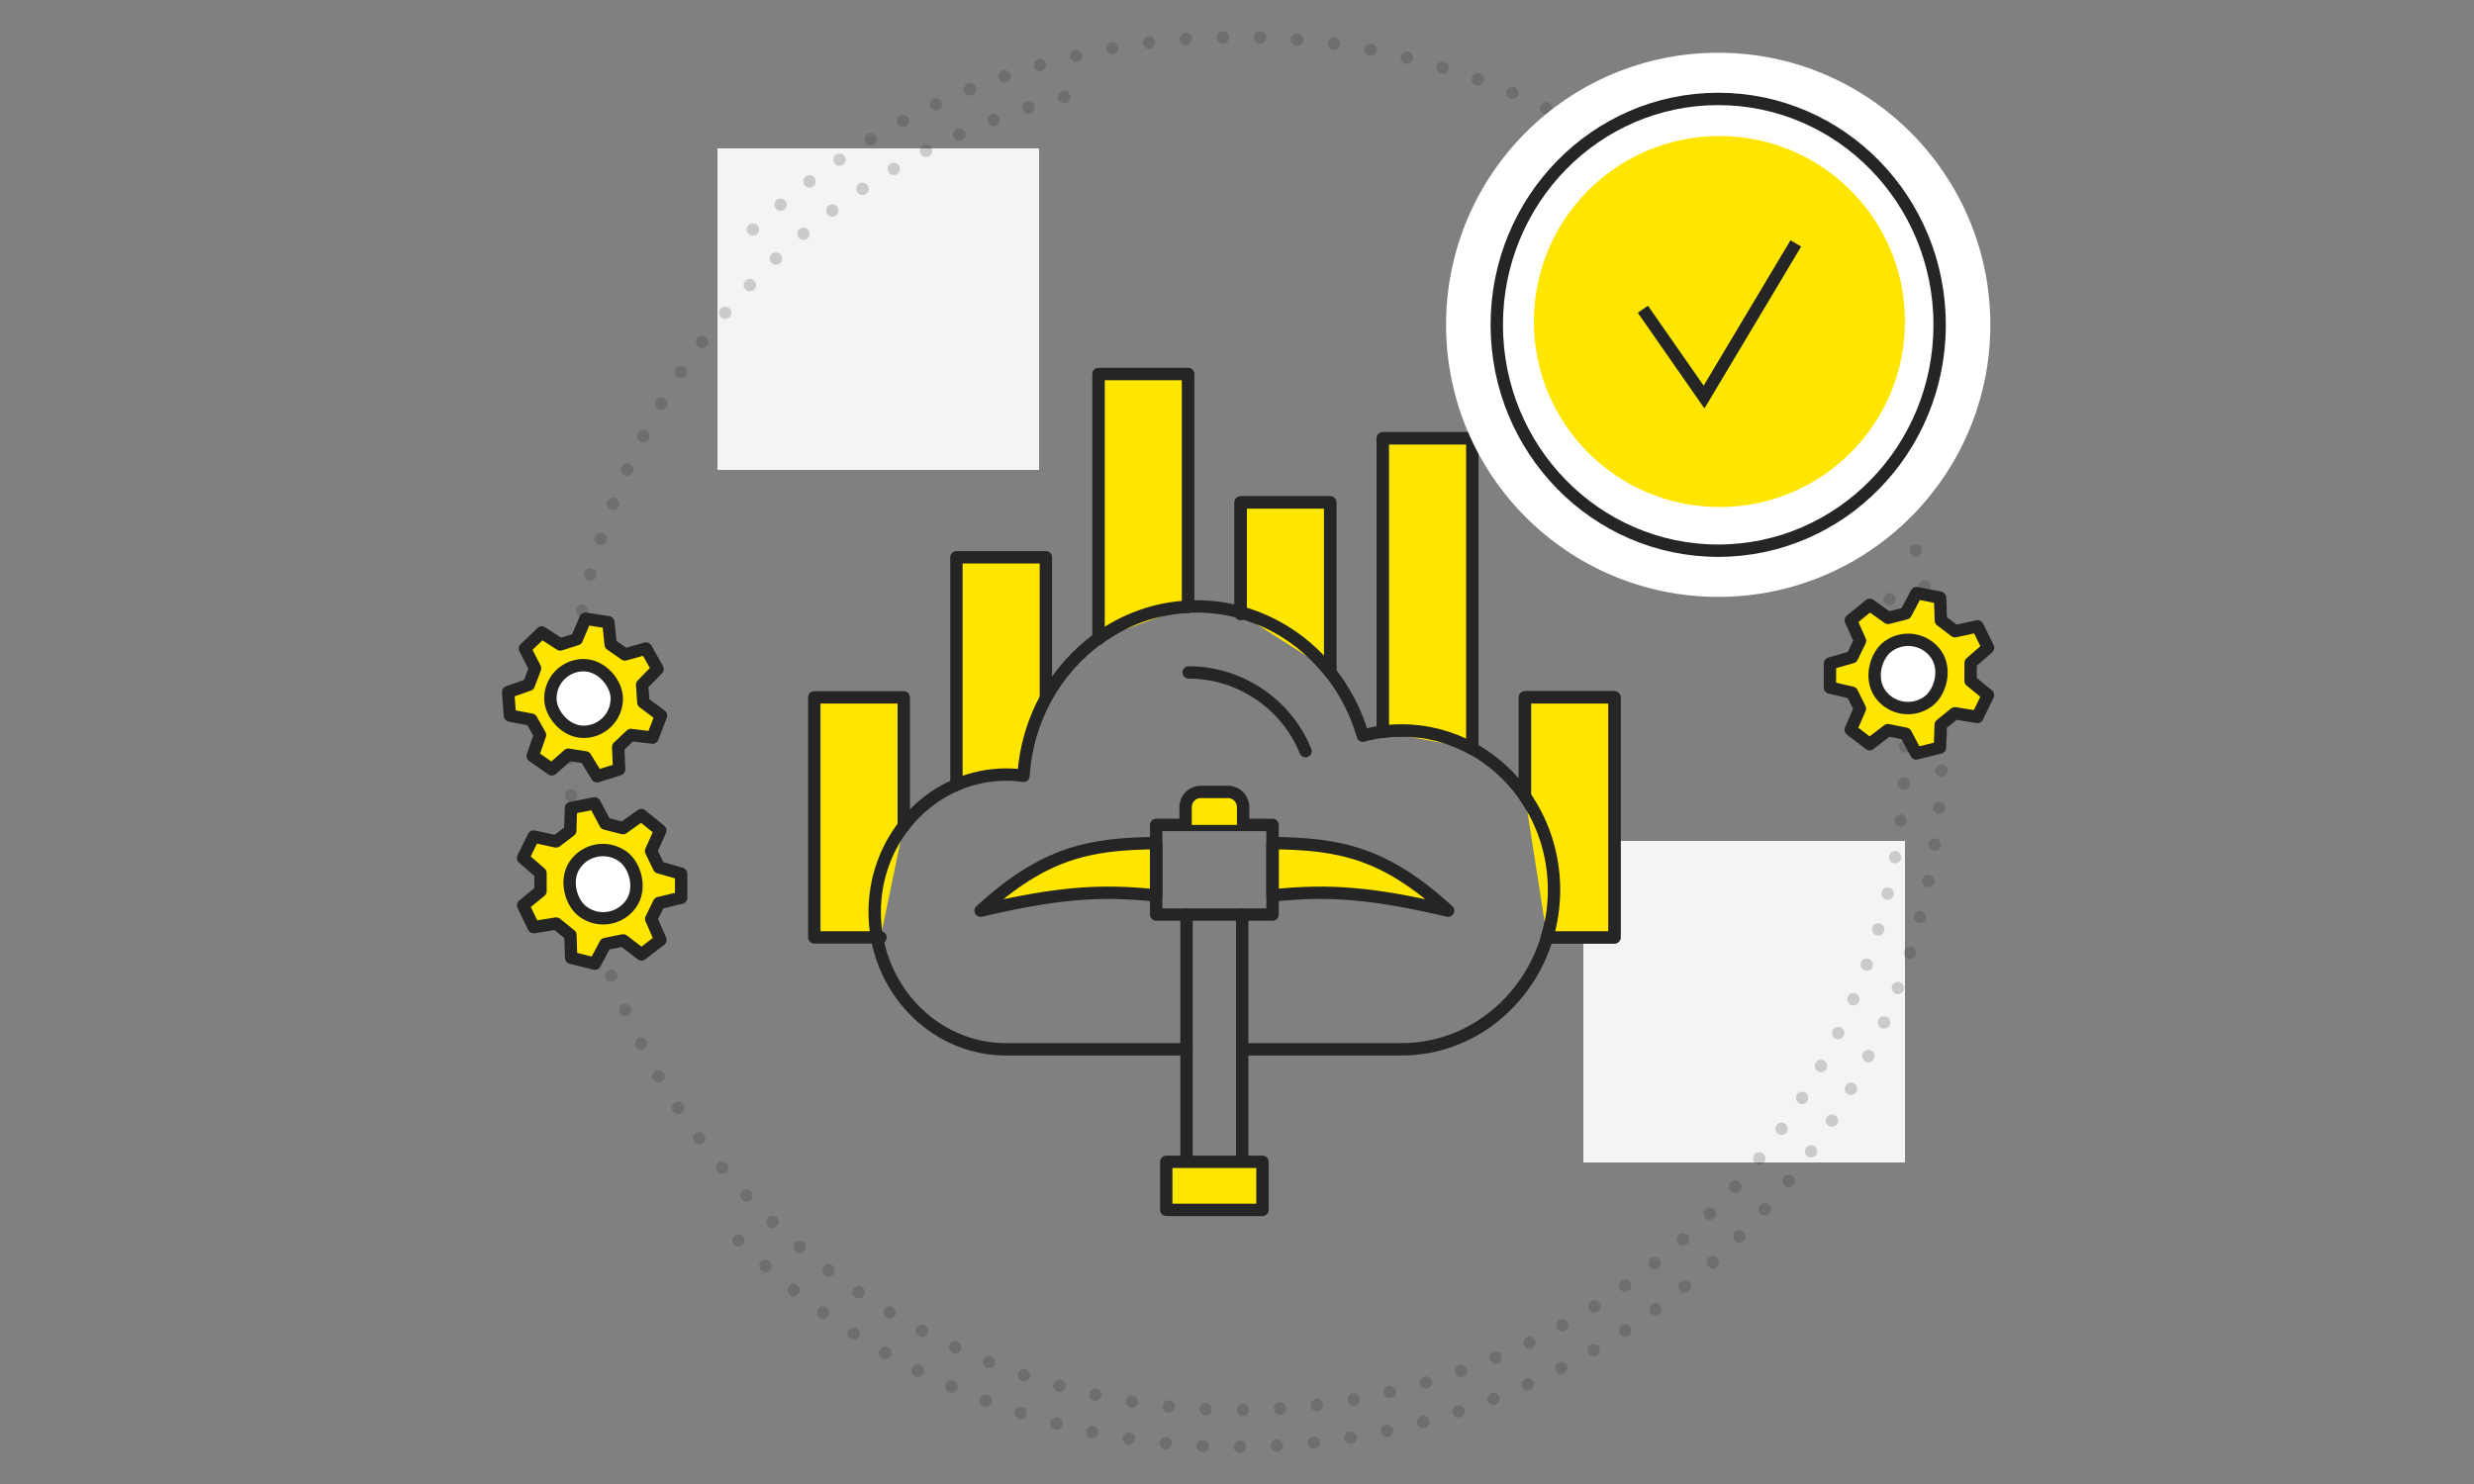 <?xml version="1.0" encoding="UTF-8"?>
<svg width="200px" height="120px" viewBox="0 0 200 120" version="1.1" xmlns="http://www.w3.org/2000/svg" xmlns:xlink="http://www.w3.org/1999/xlink">
    <rect x="0" y="0" width="200" height="120" fill="#808080" stroke="none"/>
    <title>Blockchain</title>
    <g id="Blockchain" stroke="none" stroke-width="1" fill="none" fill-rule="evenodd">
        <g id="Group-3" transform="translate(58, 12)" fill="#F3F4F5">
            <rect id="Rectangle-Copy-14" x="0" y="0" width="26" height="26"></rect>
            <rect id="Rectangle-Copy-14" x="70" y="56" width="26" height="26"></rect>
        </g>
        <path d="M100,114 C129.823,114 154,89.823 154,60 C154,30.177 129.823,6 100,6 C70.177,6 46,30.177 46,60" id="Path" stroke="#252525" opacity="0.197" stroke-linecap="round" stroke-dasharray="0,3" transform="translate(100, 60) rotate(-195) translate(-100, -60) "></path>
        <path d="M100,3 C68.52,3 43,28.52 43,60 C43,91.48 68.52,117 100,117 C131.48,117 157,91.48 157,60" id="Path" stroke="#252525" opacity="0.197" stroke-linecap="round" stroke-dasharray="0,3" transform="translate(100, 60) rotate(-135) translate(-100, -60) "></path>
        <g id="Group-2" transform="translate(48.5, 71.5) scale(-1, 1) translate(-48.5, -71.5) translate(38, 61)" stroke="#252525" stroke-linecap="round" stroke-linejoin="round">
            <g id="Group" transform="translate(10.5, 10.5) rotate(-305) translate(-10.5, -10.5) translate(4, 3)">
                <polygon id="Stroke-1" fill="#FFE600" points="11.238 7.904 11.134 6.427 12.416 5.107 11.459 3.392 9.709 3.884 8.522 3.049 8.326 1.192 6.421 0.894 5.704 2.608 4.329 3.049 2.792 2.046 1.39 3.392 2.236 5.045 1.715 6.427 0 7.033 0.143 9.005 1.93 9.348 2.645 10.632 2.041 12.39 3.629 13.508 5.003 12.285 6.421 12.505 7.387 14.088 9.223 13.508 9.145 11.644 10.204 10.632 11.998 10.852 12.706 9.005"></polygon>
                <rect id="Rectangle" fill="#FFFFFF" x="3.6" y="4.937" width="5.506" height="5.533" rx="2.753"></rect>
            </g>
        </g>
        <g id="Rectangle-Copy-9" transform="translate(41, 30)">
            <g id="Group-53" transform="translate(24.716, 0.096)">
                <polygon id="Fill-1" fill="#C2E4F9" points="36.507 63.85 36.507 67.769 28.701 67.769 28.701 63.85 30.345 63.85 34.863 63.85"></polygon>
                <g id="Group-52" transform="translate(0.081, 0)">
                    <path d="M37.076,38.078 C42.529,38.143 46.136,38.862 51.269,43.544 C45.241,42.135 41.727,41.82 37.076,42.316 L37.076,38.078 Z" id="Fill-2" stroke="#252525" fill="#FFE600" stroke-linecap="round" stroke-linejoin="round"></path>
                    <path d="M33.482,33.942 C34.155,33.942 34.697,34.492 34.697,35.17 L34.697,36.607 L30.046,36.607 L30.046,35.17 C30.046,34.492 30.59,33.942 31.26,33.942 L33.482,33.942 Z" id="Fill-6" fill="#C2E4F9"></path>
                    <path d="M27.669,38.078 L27.669,42.316 C23.015,41.82 19.504,42.135 13.476,43.544 C18.609,38.862 22.213,38.143 27.669,38.078" id="Fill-8" stroke="#252525" fill="#FFE600" stroke-linecap="round" stroke-linejoin="round"></path>
                    <path d="M7.263,26.297 L7.263,36.687 C5.793,38.596 4.914,41.015 4.914,43.648 C4.914,44.351 4.976,45.039 5.097,45.703 L0.031,45.703 L0.031,26.297 L7.263,26.297 Z" id="Fill-10" fill="#C2E4F9"></path>
                    <path d="M11.522,33.362 L11.522,14.967 L18.753,14.967 L18.753,26.356 C17.727,28.23 17.088,30.363 16.943,32.639 C16.477,32.572 16.005,32.538 15.531,32.538 C14.113,32.538 12.759,32.833 11.522,33.362" id="Fill-12" fill="#FFE600"></path>
                    <path d="M30.242,0.153 L30.242,18.959 C27.571,19.096 25.091,20.022 23.013,21.519 L23.013,0.153 L30.242,0.153 Z" id="Fill-14" stroke="#252525" stroke-linecap="round" stroke-linejoin="round"></path>
                    <path d="M41.733,10.533 L41.733,24.156 L41.684,24.195 C39.845,21.901 37.347,20.203 34.501,19.422 L34.501,10.533 L41.733,10.533 Z" id="Fill-16" stroke="#252525" stroke-linecap="round" stroke-linejoin="round"></path>
                    <path d="M64.714,26.297 L64.714,45.703 L59.272,45.703 C59.635,44.49 59.831,43.2 59.831,41.861 C59.831,39.038 58.957,36.424 57.483,34.298 L57.483,26.297 L64.714,26.297 Z" id="Fill-18" stroke="#252525" stroke-linecap="round" stroke-linejoin="round"></path>
                    <path d="M53.223,5.349 L53.223,30.441 C51.514,29.503 49.57,28.97 47.51,28.97 C46.997,28.97 46.492,29.004 45.992,29.068 L45.992,5.349 L53.223,5.349 Z" id="Fill-20" stroke="#252525" stroke-linecap="round" stroke-linejoin="round"></path>
                    <polygon id="Stroke-22" stroke="#252525" stroke-linecap="round" stroke-linejoin="round" points="37.076 42.316 37.076 43.859 34.624 43.859 30.123 43.859 27.669 43.859 27.669 42.316 27.669 38.079 27.669 36.607 30.046 36.607 34.697 36.607 37.076 36.607 37.076 38.079"></polygon>
                    <polyline id="Stroke-24" stroke="#252525" stroke-linecap="round" stroke-linejoin="round" points="30.123 63.853 30.123 54.754 30.123 43.859"></polyline>
                    <polyline id="Stroke-26" stroke="#252525" stroke-linecap="round" stroke-linejoin="round" points="34.624 63.853 34.624 54.754 34.624 43.859"></polyline>
                    <path d="M30.046,36.607 L30.046,35.17 C30.046,34.492 30.59,33.942 31.26,33.942 L33.482,33.942 C34.155,33.942 34.697,34.492 34.697,35.17 L34.697,36.607" id="Stroke-32" stroke="#252525" fill="#FFE600" stroke-linecap="round" stroke-linejoin="round"></path>
                    <polygon id="Stroke-34" stroke="#252525" fill="#FFE600" stroke-linecap="round" stroke-linejoin="round" points="34.624 63.853 36.262 63.853 36.262 67.738 28.486 67.738 28.486 63.853 30.123 63.853"></polygon>
                    <polyline id="Stroke-36" stroke="#252525" fill="#FFE600" stroke-linecap="round" stroke-linejoin="round" points="5.383 45.703 5.097 45.703 0.031 45.703 0.031 26.296 7.262 26.296 7.262 36.688"></polyline>
                    <polyline id="Stroke-38" stroke="#252525" fill="#FFE600" stroke-linecap="round" stroke-linejoin="round" points="11.522 33.362 11.522 14.967 18.753 14.967 18.753 26.356"></polyline>
                    <polyline id="Stroke-40" stroke="#252525" fill="#FFE600" stroke-linecap="round" stroke-linejoin="round" points="30.242 18.959 30.242 0.153 23.013 0.153 23.013 21.519 23.013 21.557"></polyline>
                    <polyline id="Stroke-42" stroke="#252525" fill="#FFE600" stroke-linecap="round" stroke-linejoin="round" points="34.501 19.561 34.501 19.422 34.501 10.533 41.733 10.533 41.733 24.156"></polyline>
                    <polyline id="Stroke-44" stroke="#252525" fill="#FFE600" stroke-linecap="round" stroke-linejoin="round" points="45.992 29.068 45.992 5.349 53.223 5.349 53.223 30.441"></polyline>
                    <polyline id="Stroke-46" stroke="#252525" fill="#FFE600" stroke-linecap="round" stroke-linejoin="round" points="57.483 34.298 57.483 26.296 64.714 26.296 64.714 45.703 59.272 45.703"></polyline>
                    <path d="M34.624,54.754 L47.51,54.754 C53.025,54.754 57.704,50.941 59.272,45.703 C59.635,44.49 59.831,43.2 59.831,41.861 C59.831,39.038 58.957,36.424 57.483,34.298 C56.366,32.693 54.909,31.372 53.223,30.441 C51.514,29.503 49.57,28.97 47.51,28.97 C46.997,28.97 46.492,29.004 45.992,29.068 C45.445,29.138 44.904,29.247 44.375,29.394 C43.818,27.462 42.893,25.699 41.684,24.195 C39.845,21.901 37.347,20.203 34.501,19.422 C33.364,19.106 32.17,18.941 30.94,18.941 C30.706,18.941 30.474,18.949 30.242,18.959 C27.571,19.096 25.091,20.022 23.013,21.519 C21.27,22.77 19.808,24.427 18.753,26.356 C17.727,28.23 17.088,30.363 16.943,32.639 C16.477,32.571 16.005,32.538 15.531,32.538 C14.113,32.538 12.759,32.833 11.522,33.363 C9.846,34.079 8.381,35.232 7.262,36.688 C5.793,38.595 4.914,41.016 4.914,43.647 C4.914,44.351 4.976,45.038 5.097,45.703 C6.02,50.85 10.349,54.754 15.531,54.754 L30.123,54.754" id="Stroke-48" stroke="#252525" stroke-linecap="round" stroke-linejoin="round"></path>
                    <path d="M30.296,24.277 C34.452,24.277 38.219,26.855 39.742,30.64" id="Stroke-50" stroke="#252525" stroke-linecap="round" stroke-linejoin="round"></path>
                </g>
            </g>
            <g id="Group" transform="translate(0, 20)" stroke="#252525" stroke-linecap="round" stroke-linejoin="round">
                <polygon id="Stroke-1" fill="#FFE600" points="11.01 6.799 10.91 5.374 12.156 4.099 11.225 2.444 9.523 2.919 8.369 2.113 8.178 0.32 6.325 0.032 5.627 1.687 4.29 2.113 2.795 1.144 1.432 2.444 2.254 4.04 1.747 5.374 0.08 5.959 0.219 7.862 1.956 8.193 2.653 9.433 2.065 11.13 3.61 12.21 4.946 11.029 6.325 11.241 7.264 12.769 9.051 12.21 8.974 10.41 10.004 9.433 11.75 9.645 12.438 7.862"></polygon>
                <rect id="Rectangle" fill="#FFFFFF" x="3.494" y="3.788" width="5.366" height="5.389" rx="2.683"></rect>
            </g>
        </g>
        <g id="Group-2" transform="translate(116, 4)">
            <path d="M44.901,22.265 C44.901,34.415 35.052,44.265 22.901,44.265 C10.751,44.265 0.901,34.415 0.901,22.265 C0.901,10.114 10.751,0.265 22.901,0.265 C35.052,0.265 44.901,10.114 44.901,22.265 Z" id="Stroke-32" fill="#FFFFFF"></path>
            <path d="M40.803,22.265 C40.803,32.352 32.788,40.53 22.901,40.53 C13.015,40.53 5,32.352 5,22.265 C5,12.177 13.015,4 22.901,4 C32.788,4 40.803,12.177 40.803,22.265 Z" id="Stroke-32" stroke="#252525" fill="#FFFFFF"></path>
            <circle id="Oval" fill="#FFE600" cx="23" cy="22" r="15"></circle>
            <polyline id="Stroke-31" stroke="#252525" points="16.811 21.007 21.757 28.106 29.176 15.682"></polyline>
        </g>
        <g id="Group" transform="translate(154.5, 54.5) rotate(-305) translate(-154.5, -54.5) translate(148, 47)" stroke="#252525" stroke-linecap="round" stroke-linejoin="round">
            <polygon id="Stroke-1" fill="#FFE600" points="11.238 7.904 11.134 6.427 12.416 5.107 11.459 3.392 9.709 3.884 8.522 3.049 8.326 1.192 6.421 0.894 5.704 2.608 4.329 3.049 2.792 2.046 1.39 3.392 2.236 5.045 1.715 6.427 0 7.033 0.143 9.005 1.93 9.348 2.645 10.632 2.041 12.39 3.629 13.508 5.003 12.285 6.421 12.505 7.387 14.088 9.223 13.508 9.145 11.644 10.204 10.632 11.998 10.852 12.706 9.005"></polygon>
            <rect id="Rectangle" fill="#FFFFFF" x="3.6" y="4.937" width="5.506" height="5.533" rx="2.753"></rect>
        </g>
    </g>
</svg>